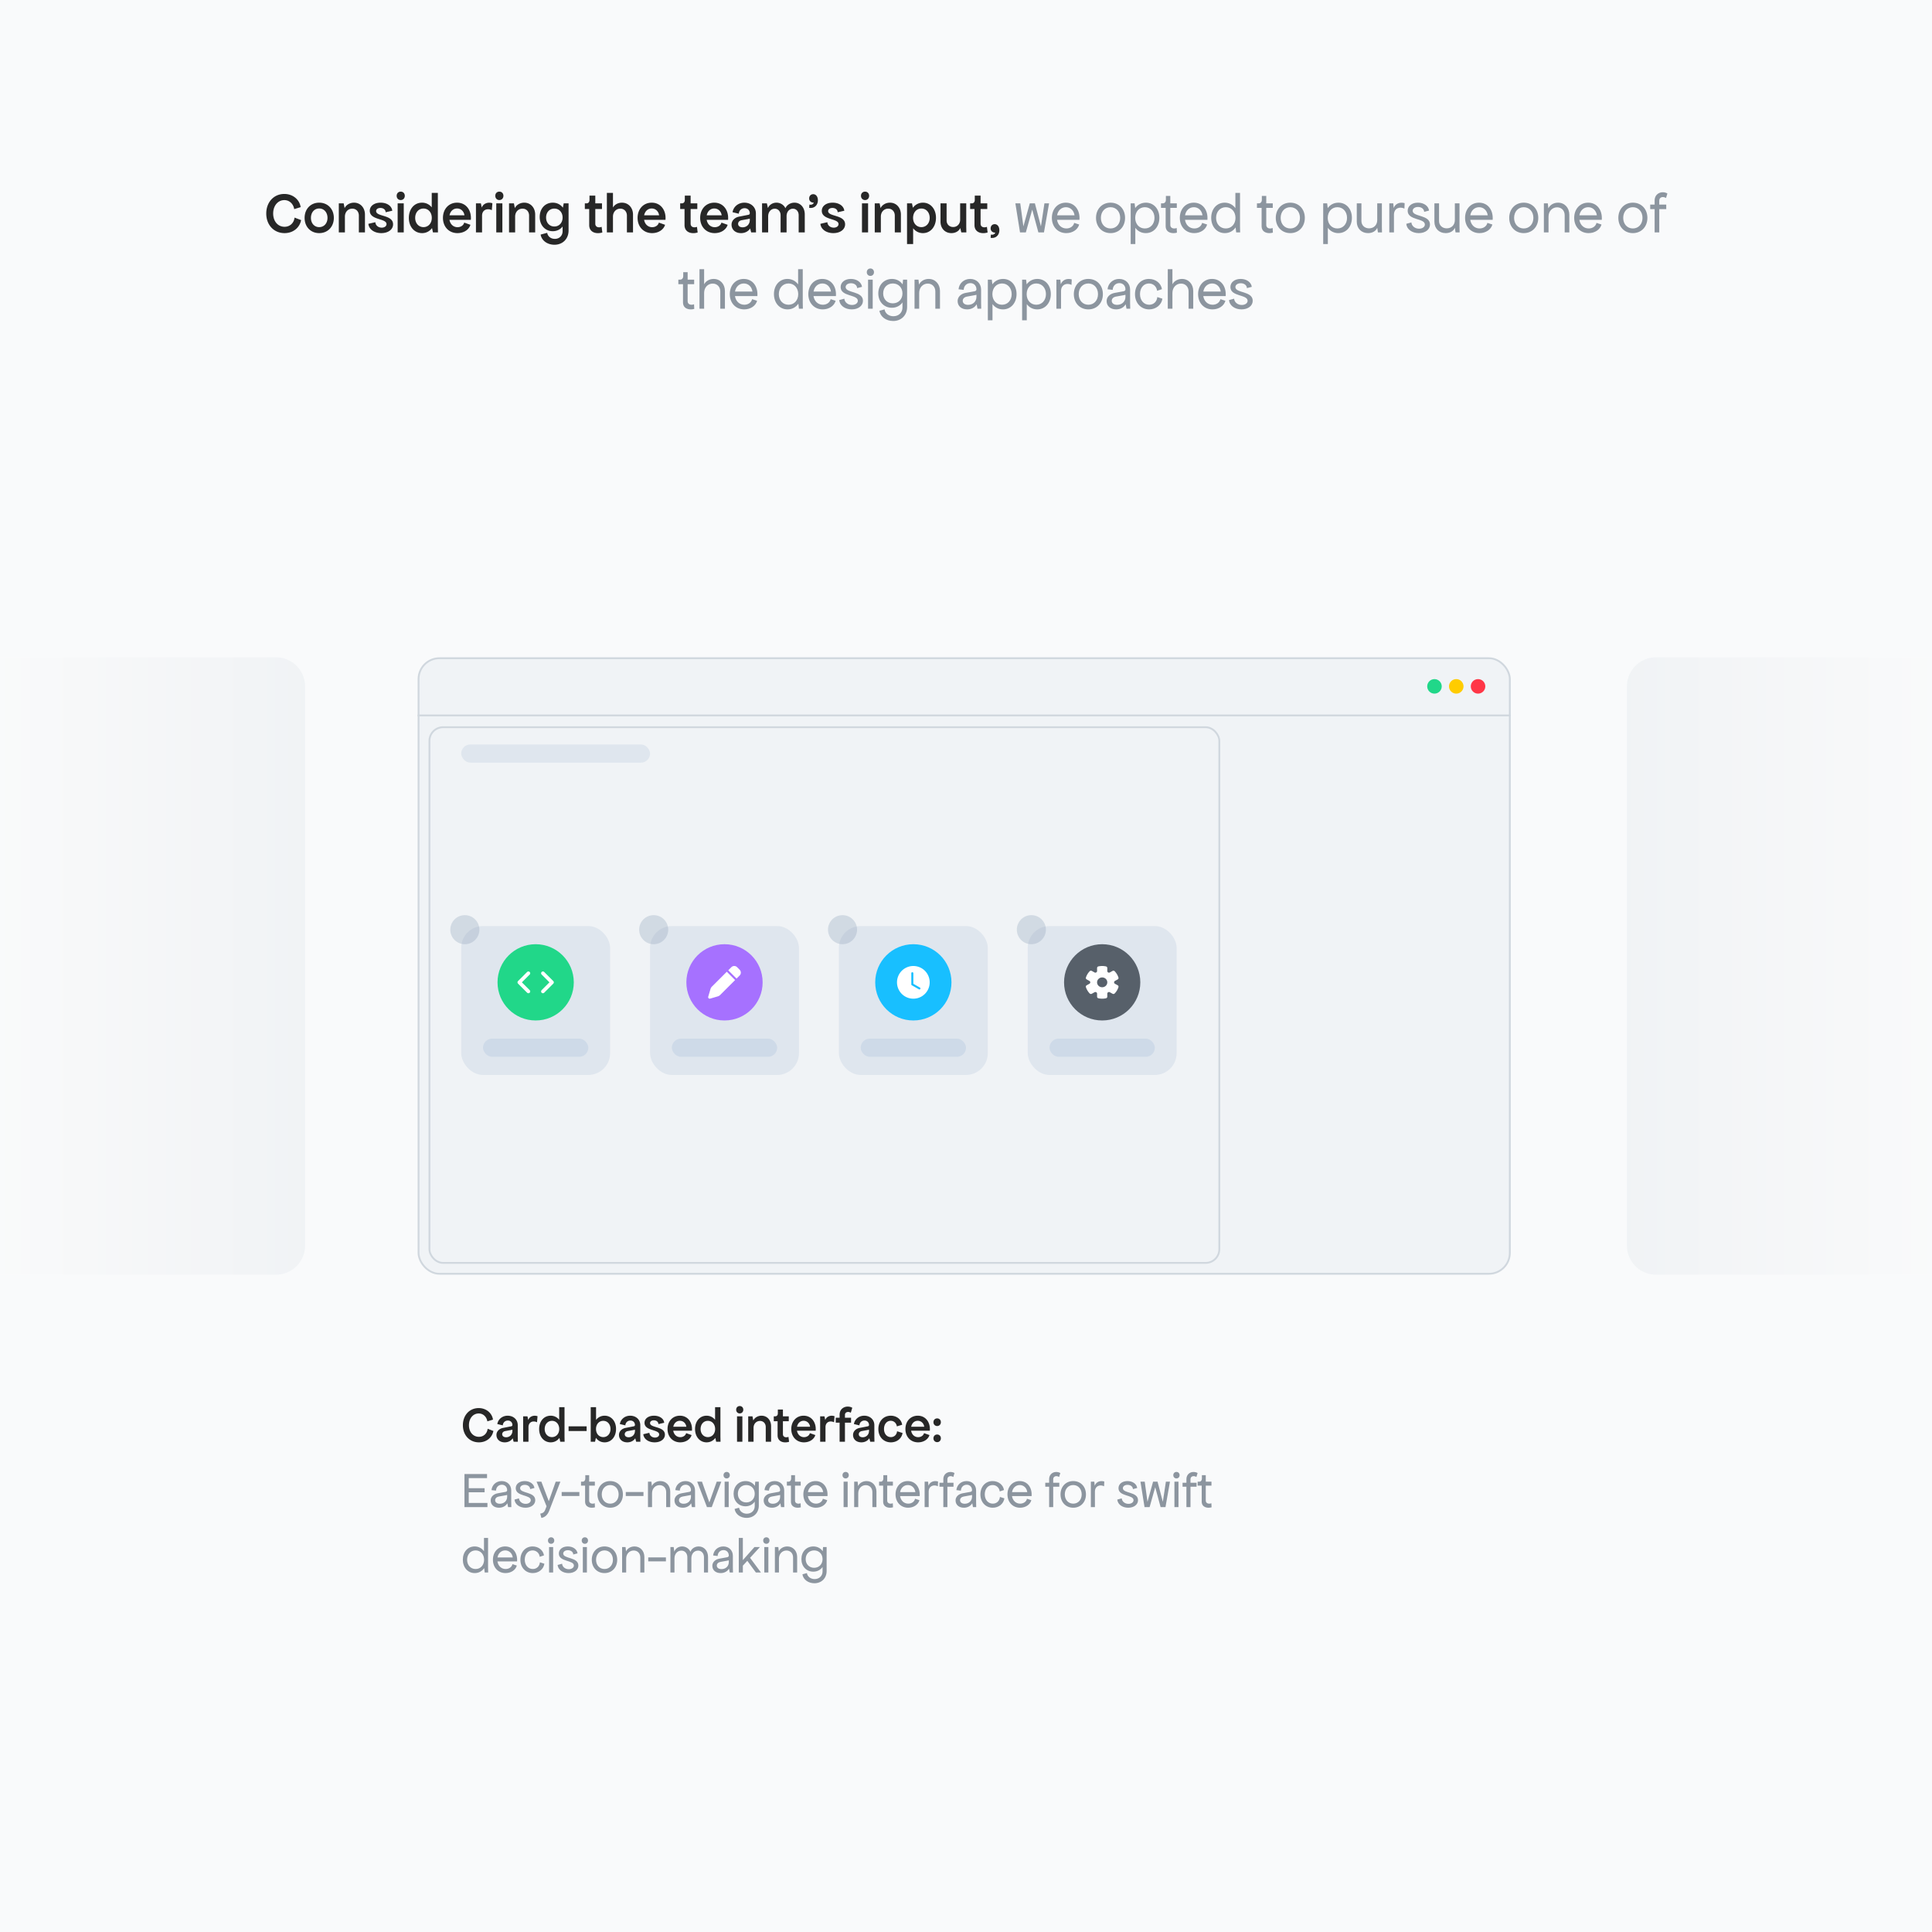<svg xmlns="http://www.w3.org/2000/svg" width="532" height="532" fill="none"><path fill="#F9FAFB" d="M0 0h532v532H0z"/><path fill="url(#a)" d="M448 189a8 8 0 0 1 8-8h76v170h-76a8 8 0 0 1-8-8V189Z" opacity=".6"/><path fill="url(#b)" d="M84 343a8 8 0 0 1-8 8H0V181h76a8 8 0 0 1 8 8v154Z" opacity=".6"/><path fill="#272727" d="M78.357 64.192c-2.944 0-5.04-2.256-5.04-5.392 0-3.136 2.08-5.392 4.976-5.392 2.352 0 4.192 1.552 4.496 3.632l-1.776.544c-.24-1.472-1.344-2.48-2.704-2.48-1.792 0-3.088 1.552-3.088 3.696 0 2.128 1.296 3.648 3.136 3.648 1.472 0 2.576-1.024 2.752-2.528l1.808.688c-.416 2.128-2.224 3.584-4.56 3.584Zm9.537 0c-2.352 0-4.016-1.744-4.016-4.192 0-2.448 1.664-4.192 4.016-4.192 2.352 0 4.032 1.744 4.032 4.192 0 2.448-1.68 4.192-4.032 4.192Zm0-1.648c1.328 0 2.288-1.056 2.288-2.544 0-1.52-.96-2.592-2.288-2.592-1.328 0-2.272 1.072-2.272 2.592 0 1.488.944 2.544 2.272 2.544Zm5.4 1.456v-8h1.345l.256 1.312c.432-.896 1.44-1.504 2.592-1.504 1.76 0 3.008 1.392 3.008 3.296V64h-1.68v-4.624c0-1.12-.736-1.92-1.808-1.92-1.168 0-2.032.912-2.032 2.192V64h-1.68Zm11.712.192c-1.968 0-3.44-1.072-3.568-2.56l1.92-.448c.048.864.784 1.504 1.76 1.504.752 0 1.312-.4 1.312-.976 0-1.648-4.608-1.024-4.608-3.664 0-1.328 1.232-2.24 2.976-2.24 1.792 0 3.088.928 3.216 2.224l-1.824.416c-.016-.704-.608-1.184-1.44-1.184-.704 0-1.184.352-1.184.864 0 1.6 4.672.944 4.672 3.648 0 1.408-1.344 2.416-3.232 2.416ZM109.498 56h1.68v8h-1.68v-8Zm.848-.912c-.656 0-1.12-.496-1.12-1.168 0-.672.464-1.152 1.12-1.152.656 0 1.12.48 1.12 1.152 0 .672-.464 1.168-1.12 1.168Zm5.884 9.104c-2.128 0-3.648-1.744-3.648-4.192 0-2.464 1.504-4.192 3.632-4.192 1.088 0 2.032.48 2.672 1.296V53.12h1.68v9.28l.032 1.6h-1.376l-.256-1.2c-.64.864-1.6 1.392-2.736 1.392Zm.384-1.648c1.328 0 2.288-1.072 2.288-2.544 0-1.504-.96-2.576-2.288-2.576-1.328 0-2.288 1.072-2.288 2.576 0 1.472.96 2.544 2.288 2.544Zm9.358 1.648c-2.352 0-4-1.744-4-4.192 0-2.448 1.616-4.192 3.888-4.192 2.544 0 4.016 2.176 3.792 4.72h-5.888c.208 1.216 1.072 2.032 2.224 2.032.912 0 1.648-.512 1.84-1.264l1.712.608c-.416 1.36-1.84 2.288-3.568 2.288Zm-2.192-4.912h4.112c-.16-1.12-.992-1.872-2.032-1.872-1.056 0-1.856.752-2.08 1.872Zm7.28 4.72v-8h1.36l.24 1.168c.384-1.104 1.664-1.632 2.928-1.2l-.16 1.904c-1.248-.608-2.688-.112-2.688 1.536V64h-1.68Zm5.594-8h1.68v8h-1.68v-8Zm.848-.912c-.656 0-1.12-.496-1.12-1.168 0-.672.464-1.152 1.12-1.152.656 0 1.12.48 1.12 1.152 0 .672-.464 1.168-1.12 1.168ZM140.17 64v-8h1.344l.256 1.312c.432-.896 1.44-1.504 2.592-1.504 1.76 0 3.008 1.392 3.008 3.296V64h-1.68v-4.624c0-1.12-.736-1.92-1.808-1.92-1.168 0-2.032.912-2.032 2.192V64h-1.68Zm12.506 3.392c-1.968 0-3.536-1.152-3.808-2.8l1.808-.48c.16.992 1.008 1.664 2.112 1.664 1.248 0 2.128-.88 2.128-2.096v-1.312c-.624.816-1.584 1.296-2.704 1.296-2.096 0-3.6-1.632-3.6-3.92 0-2.304 1.488-3.936 3.6-3.936 1.168 0 2.144.512 2.784 1.376L155.22 56h1.344v7.472c0 2.288-1.6 3.92-3.888 3.92Zm-.032-5.024c1.328 0 2.272-1.024 2.272-2.464s-.944-2.464-2.272-2.464c-1.328 0-2.272 1.024-2.272 2.464s.944 2.464 2.272 2.464Zm13.215 1.648c-1.664.512-3.616 0-3.616-2.032v-4.432h-1.2V56h.464c.496 0 .816-.368.816-.928v-1.2h1.6V56h1.84v1.552h-1.84V61.6c0 .928.88 1.184 1.744.864l.192 1.552Zm1.249-.016V53.12h1.68v4.032c.448-.816 1.392-1.344 2.48-1.344 1.776 0 3.04 1.392 3.04 3.296V64h-1.68v-4.624c0-1.12-.752-1.92-1.808-1.92-1.168 0-2.032.912-2.032 2.192V64h-1.68Zm12.458.192c-2.352 0-4-1.744-4-4.192 0-2.448 1.616-4.192 3.888-4.192 2.544 0 4.016 2.176 3.792 4.72h-5.888c.208 1.216 1.072 2.032 2.224 2.032.912 0 1.648-.512 1.84-1.264l1.712.608c-.416 1.36-1.84 2.288-3.568 2.288Zm-2.192-4.912h4.112c-.16-1.12-.992-1.872-2.032-1.872-1.056 0-1.856.752-2.08 1.872Zm14.735 4.736c-1.664.512-3.616 0-3.616-2.032v-4.432h-1.2V56h.464c.496 0 .816-.368.816-.928v-1.2h1.6V56h1.84v1.552h-1.84V61.6c0 .928.88 1.184 1.744.864l.192 1.552Zm4.691.176c-2.352 0-4-1.744-4-4.192 0-2.448 1.616-4.192 3.888-4.192 2.544 0 4.016 2.176 3.792 4.72h-5.888c.208 1.216 1.072 2.032 2.224 2.032.912 0 1.648-.512 1.84-1.264l1.712.608c-.416 1.36-1.84 2.288-3.568 2.288Zm-2.192-4.912h4.112c-.16-1.12-.992-1.872-2.032-1.872-1.056 0-1.856.752-2.08 1.872Zm9.457 4.912c-1.568 0-2.624-.944-2.624-2.336 0-1.072.832-1.968 2.096-2.208l2.528-.496c.24-.032.4-.208.4-.416 0-.816-.592-1.408-1.424-1.408-.864 0-1.536.608-1.6 1.52l-1.728-.416c.256-1.536 1.6-2.624 3.248-2.624 1.856 0 3.184 1.248 3.184 2.976V62.4l.032 1.6h-1.328l-.288-1.088c-.496.784-1.408 1.28-2.496 1.28Zm-.816-2.56c0 .576.464.96 1.232.96 1.12 0 1.984-.816 1.984-2.016v-.368c-.16.032-.336.08-.512.112l-1.744.32c-.592.112-.96.496-.96.992ZM209.842 64v-8h1.328l.288 1.296c.368-.88 1.28-1.488 2.352-1.488 1.088 0 2.048.624 2.464 1.536.4-.912 1.376-1.536 2.496-1.536 1.648 0 2.832 1.344 2.832 3.216V64h-1.68v-4.752c0-1.024-.656-1.776-1.568-1.776-1.024 0-1.76.864-1.76 2.048V64h-1.648v-4.72c0-1.056-.672-1.808-1.6-1.808-1.056 0-1.824.88-1.824 2.112V64h-1.68Zm13.037-7.664c.496.112 1.072-.032 1.2-.544-.736.032-1.264-.448-1.264-1.152 0-.688.464-1.168 1.12-1.168.752 0 1.28.688 1.28 1.664 0 1.424-1.056 2.32-2.4 2.096l.064-.896Zm6.596 7.856c-1.968 0-3.44-1.072-3.568-2.56l1.92-.448c.048.864.784 1.504 1.76 1.504.752 0 1.312-.4 1.312-.976 0-1.648-4.608-1.024-4.608-3.664 0-1.328 1.232-2.24 2.976-2.24 1.792 0 3.088.928 3.216 2.224l-1.824.416c-.016-.704-.608-1.184-1.44-1.184-.704 0-1.184.352-1.184.864 0 1.6 4.672.944 4.672 3.648 0 1.408-1.344 2.416-3.232 2.416ZM237.357 56h1.68v8h-1.68v-8Zm.848-.912c-.656 0-1.12-.496-1.12-1.168 0-.672.464-1.152 1.12-1.152.656 0 1.12.48 1.12 1.152 0 .672-.464 1.168-1.12 1.168ZM240.873 64v-8h1.344l.256 1.312c.432-.896 1.44-1.504 2.592-1.504 1.76 0 3.008 1.392 3.008 3.296V64h-1.68v-4.624c0-1.12-.736-1.92-1.808-1.92-1.168 0-2.032.912-2.032 2.192V64h-1.68Zm13.275.192a3.306 3.306 0 0 1-2.704-1.344V67.2h-1.68V56h1.36l.256 1.216a3.353 3.353 0 0 1 2.768-1.408c2.08 0 3.584 1.728 3.584 4.16 0 2.464-1.504 4.224-3.584 4.224Zm-.432-1.648c1.328 0 2.288-1.072 2.288-2.544 0-1.504-.96-2.576-2.288-2.576-1.328 0-2.288 1.072-2.288 2.576 0 1.472.96 2.544 2.288 2.544Zm8.271 1.648c-1.76 0-3.008-1.296-3.008-3.168V56h1.68v4.704c0 1.04.752 1.808 1.808 1.808 1.12 0 1.92-.848 1.92-2.016V56h1.68v6.4l.032 1.6h-1.392l-.288-1.216c-.368.848-1.296 1.408-2.432 1.408Zm9.966-.176c-1.664.512-3.616 0-3.616-2.032v-4.432h-1.2V56h.464c.496 0 .816-.368.816-.928v-1.2h1.6V56h1.84v1.552h-1.84V61.6c0 .928.88 1.184 1.744.864l.192 1.552Zm.896.576c.496.112 1.072-.032 1.2-.544-.736.032-1.264-.448-1.264-1.152 0-.688.464-1.168 1.12-1.168.752 0 1.28.688 1.28 1.664 0 1.424-1.056 2.32-2.4 2.096l.064-.896Z"/><path fill="#8C959F" d="m280.875 64-1.28-8h1.344l.864 6.336 1.76-6.336h1.408l1.664 6.336.96-6.336h1.28l-1.408 8h-1.536l-1.696-6.272-1.76 6.272h-1.6Zm12.738.192c-2.32 0-3.968-1.744-3.968-4.192 0-2.448 1.6-4.192 3.84-4.192 2.448 0 3.952 2.032 3.76 4.72h-6.176c.224 1.408 1.216 2.384 2.576 2.384 1.088 0 1.952-.64 2.144-1.536l1.376.448c-.384 1.408-1.824 2.368-3.552 2.368Zm-2.528-4.912h4.8c-.192-1.344-1.152-2.224-2.368-2.224-1.264 0-2.208.912-2.432 2.224Zm14.716 4.912c-2.336 0-4-1.744-4-4.192 0-2.448 1.664-4.192 4-4.192 2.336 0 4 1.744 4 4.192 0 2.448-1.664 4.192-4 4.192Zm0-1.28c1.552 0 2.656-1.216 2.656-2.912 0-1.712-1.104-2.944-2.656-2.944s-2.656 1.232-2.656 2.944c0 1.696 1.104 2.912 2.656 2.912Zm9.703 1.28c-1.2 0-2.224-.544-2.88-1.456V67.2h-1.28V56h1.088l.16 1.296c.656-.928 1.712-1.488 2.944-1.488 2.16 0 3.712 1.728 3.712 4.16 0 2.464-1.568 4.224-3.744 4.224Zm-.256-1.28c1.552 0 2.656-1.216 2.656-2.912 0-1.712-1.104-2.944-2.656-2.944s-2.656 1.232-2.656 2.944c0 1.696 1.104 2.912 2.656 2.912Zm8.834 1.152c-1.344.384-3.104 0-3.104-1.792v-5.024h-1.28V56h.48c.528 0 .864-.384.864-.992v-1.056h1.216V56h1.792v1.248h-1.792v4.704c0 .896.928 1.152 1.76.832l.064 1.28Zm4.765.128c-2.32 0-3.968-1.744-3.968-4.192 0-2.448 1.6-4.192 3.84-4.192 2.448 0 3.952 2.032 3.76 4.72h-6.176c.224 1.408 1.216 2.384 2.576 2.384 1.088 0 1.952-.64 2.144-1.536l1.376.448c-.384 1.408-1.824 2.368-3.552 2.368Zm-2.528-4.912h4.8c-.192-1.344-1.152-2.224-2.368-2.224-1.264 0-2.208.912-2.432 2.224Zm10.945 4.912c-2.176 0-3.744-1.76-3.744-4.224 0-2.432 1.552-4.16 3.712-4.16 1.232 0 2.272.576 2.944 1.504V53.12h1.28v9.28l.032 1.6H340.4l-.16-1.376c-.672.976-1.712 1.568-2.976 1.568Zm.272-1.28c1.552 0 2.672-1.216 2.672-2.912 0-1.712-1.12-2.944-2.672-2.944s-2.672 1.232-2.672 2.944c0 1.696 1.12 2.912 2.672 2.912Zm12.968 1.152c-1.344.384-3.104 0-3.104-1.792v-5.024h-1.28V56h.48c.528 0 .864-.384.864-.992v-1.056h1.216V56h1.792v1.248h-1.792v4.704c0 .896.928 1.152 1.76.832l.064 1.28Zm4.797.128c-2.336 0-4-1.744-4-4.192 0-2.448 1.664-4.192 4-4.192 2.336 0 4 1.744 4 4.192 0 2.448-1.664 4.192-4 4.192Zm0-1.28c1.552 0 2.656-1.216 2.656-2.912 0-1.712-1.104-2.944-2.656-2.944s-2.656 1.232-2.656 2.944c0 1.696 1.104 2.912 2.656 2.912Zm13.219 1.28c-1.2 0-2.224-.544-2.88-1.456V67.2h-1.28V56h1.088l.16 1.296c.656-.928 1.712-1.488 2.944-1.488 2.16 0 3.712 1.728 3.712 4.16 0 2.464-1.568 4.224-3.744 4.224Zm-.256-1.28c1.552 0 2.656-1.216 2.656-2.912 0-1.712-1.104-2.944-2.656-2.944s-2.656 1.232-2.656 2.944c0 1.696 1.104 2.912 2.656 2.912Zm8.445 1.28c-1.824 0-3.104-1.28-3.104-3.136V56h1.28v4.864c0 1.168.88 2.016 2.112 2.016 1.312 0 2.24-.944 2.24-2.272V56h1.28v6.4l.032 1.6h-1.12l-.192-1.28c-.352.896-1.312 1.472-2.528 1.472Zm5.854-.192v-8h1.088l.128 1.28c.4-1.168 1.632-1.728 3.008-1.344l-.064 1.504c-1.28-.64-2.88-.112-2.88 1.696V64h-1.28Zm8.129.192c-1.92 0-3.328-1.088-3.456-2.56l1.408-.384c.064.96.96 1.728 2.112 1.728.896 0 1.6-.48 1.6-1.152 0-1.792-4.736-1.088-4.736-3.776 0-1.312 1.152-2.24 2.816-2.24s2.896.912 3.072 2.176l-1.344.352c-.032-.784-.736-1.344-1.696-1.344-.864 0-1.472.448-1.472 1.056 0 1.728 4.768 1.024 4.768 3.776 0 1.376-1.28 2.368-3.072 2.368Zm7.392 0c-1.824 0-3.104-1.28-3.104-3.136V56h1.28v4.864c0 1.168.88 2.016 2.112 2.016 1.312 0 2.24-.944 2.24-2.272V56h1.28v6.4l.032 1.6h-1.12l-.192-1.28c-.352.896-1.312 1.472-2.528 1.472Zm9.31 0c-2.32 0-3.968-1.744-3.968-4.192 0-2.448 1.6-4.192 3.84-4.192 2.448 0 3.952 2.032 3.76 4.72h-6.176c.224 1.408 1.216 2.384 2.576 2.384 1.088 0 1.952-.64 2.144-1.536l1.376.448c-.384 1.408-1.824 2.368-3.552 2.368Zm-2.528-4.912h4.8c-.192-1.344-1.152-2.224-2.368-2.224-1.264 0-2.208.912-2.432 2.224Zm14.716 4.912c-2.336 0-4-1.744-4-4.192 0-2.448 1.664-4.192 4-4.192 2.336 0 4 1.744 4 4.192 0 2.448-1.664 4.192-4 4.192Zm0-1.28c1.552 0 2.656-1.216 2.656-2.912 0-1.712-1.104-2.944-2.656-2.944s-2.656 1.232-2.656 2.944c0 1.696 1.104 2.912 2.656 2.912ZM425.126 64v-8h1.088l.144 1.376c.432-.96 1.488-1.568 2.672-1.568 1.808 0 3.104 1.408 3.104 3.328V64h-1.28v-4.736c0-1.28-.864-2.176-2.08-2.176-1.344 0-2.368 1.072-2.368 2.56V64h-1.28Zm12.315.192c-2.32 0-3.968-1.744-3.968-4.192 0-2.448 1.6-4.192 3.84-4.192 2.448 0 3.952 2.032 3.76 4.72h-6.176c.224 1.408 1.216 2.384 2.576 2.384 1.088 0 1.952-.64 2.144-1.536l1.376.448c-.384 1.408-1.824 2.368-3.552 2.368Zm-2.528-4.912h4.8c-.192-1.344-1.152-2.224-2.368-2.224-1.264 0-2.208.912-2.432 2.224Zm14.716 4.912c-2.336 0-4-1.744-4-4.192 0-2.448 1.664-4.192 4-4.192 2.336 0 4 1.744 4 4.192 0 2.448-1.664 4.192-4 4.192Zm0-1.28c1.552 0 2.656-1.216 2.656-2.912 0-1.712-1.104-2.944-2.656-2.944s-2.656 1.232-2.656 2.944c0 1.696 1.104 2.912 2.656 2.912Zm5.991-7.68c0-2.08 2.112-2.784 3.52-1.952l-.384 1.248c-.768-.512-1.856-.304-1.856.704v1.104h1.92v1.248h-1.92V64h-1.28v-6.416h-1.216v-1.248h1.216v-1.104ZM191.176 85.064c-1.344.384-3.104 0-3.104-1.792v-5.024h-1.28V77h.48c.528 0 .864-.384.864-.992v-1.056h1.216V77h1.792v1.248h-1.792v4.704c0 .896.928 1.152 1.76.832l.064 1.28ZM192.61 85V74.12h1.28v4.16c.464-.896 1.488-1.472 2.624-1.472 1.808 0 3.104 1.408 3.104 3.328V85h-1.28v-4.736c0-1.28-.864-2.176-2.08-2.176-1.344 0-2.368 1.072-2.368 2.56V85h-1.28Zm12.315.192c-2.32 0-3.968-1.744-3.968-4.192 0-2.448 1.6-4.192 3.84-4.192 2.448 0 3.952 2.032 3.76 4.72h-6.176c.224 1.408 1.216 2.384 2.576 2.384 1.088 0 1.952-.64 2.144-1.536l1.376.448c-.384 1.408-1.824 2.368-3.552 2.368Zm-2.528-4.912h4.8c-.192-1.344-1.152-2.224-2.368-2.224-1.264 0-2.208.912-2.432 2.224Zm14.461 4.912c-2.176 0-3.744-1.76-3.744-4.224 0-2.432 1.552-4.16 3.712-4.16 1.232 0 2.272.576 2.944 1.504V74.12h1.28v9.28l.032 1.6h-1.088l-.16-1.376c-.672.976-1.712 1.568-2.976 1.568Zm.272-1.28c1.552 0 2.672-1.216 2.672-2.912 0-1.712-1.12-2.944-2.672-2.944s-2.672 1.232-2.672 2.944c0 1.696 1.12 2.912 2.672 2.912Zm9.42 1.28c-2.32 0-3.968-1.744-3.968-4.192 0-2.448 1.6-4.192 3.84-4.192 2.448 0 3.952 2.032 3.76 4.72h-6.176c.224 1.408 1.216 2.384 2.576 2.384 1.088 0 1.952-.64 2.144-1.536l1.376.448c-.384 1.408-1.824 2.368-3.552 2.368Zm-2.528-4.912h4.8c-.192-1.344-1.152-2.224-2.368-2.224-1.264 0-2.208.912-2.432 2.224Zm10.529 4.912c-1.92 0-3.328-1.088-3.456-2.56l1.408-.384c.064.96.96 1.728 2.112 1.728.896 0 1.6-.48 1.6-1.152 0-1.792-4.736-1.088-4.736-3.776 0-1.312 1.152-2.24 2.816-2.24s2.896.912 3.072 2.176l-1.344.352c-.032-.784-.736-1.344-1.696-1.344-.864 0-1.472.448-1.472 1.056 0 1.728 4.768 1.024 4.768 3.776 0 1.376-1.28 2.368-3.072 2.368ZM239.032 77h1.28v8h-1.28v-8Zm.64-1.024c-.576 0-.992-.432-.992-1.024 0-.592.416-1.024.992-1.024.576 0 .992.432.992 1.024 0 .592-.416 1.024-.992 1.024Zm6.272 12.416c-1.952 0-3.536-1.168-3.776-2.816l1.408-.384c.16 1.104 1.168 1.888 2.432 1.888 1.456 0 2.496-1.008 2.496-2.4V83.4l.016-.144c-.64.928-1.68 1.488-2.928 1.488-2.176 0-3.744-1.648-3.744-3.952 0-2.32 1.568-3.984 3.776-3.984 1.248 0 2.288.576 2.928 1.504l.112-1.312h1.12v7.552c0 2.24-1.6 3.84-3.84 3.84Zm-.096-4.864c1.552 0 2.656-1.136 2.656-2.736 0-1.6-1.104-2.736-2.656-2.736s-2.656 1.136-2.656 2.736c0 1.6 1.104 2.736 2.656 2.736ZM251.829 85v-8h1.088l.144 1.376c.432-.96 1.488-1.568 2.672-1.568 1.808 0 3.104 1.408 3.104 3.328V85h-1.28v-4.736c0-1.28-.864-2.176-2.08-2.176-1.344 0-2.368 1.072-2.368 2.56V85h-1.28Zm14.487.192c-1.584 0-2.624-.912-2.624-2.304 0-1.104.88-2 2.24-2.24l2.464-.448c.272-.048.48-.256.48-.512 0-1.008-.688-1.728-1.664-1.728-1.024 0-1.792.736-1.856 1.856l-1.408-.16c.16-1.664 1.488-2.848 3.2-2.848 1.76 0 3.008 1.232 3.008 2.944V83.4l.032 1.6h-1.024l-.224-1.216c-.496.864-1.456 1.408-2.624 1.408Zm-1.216-2.368c0 .672.576 1.12 1.472 1.12 1.344 0 2.304-.928 2.304-2.208v-.56c-.144.032-.32.08-.512.112l-2.112.384c-.704.128-1.152.576-1.152 1.152Zm11.076 2.368c-1.2 0-2.224-.544-2.88-1.456V88.2h-1.28V77h1.088l.16 1.296c.656-.928 1.712-1.488 2.944-1.488 2.16 0 3.712 1.728 3.712 4.16 0 2.464-1.568 4.224-3.744 4.224Zm-.256-1.28c1.552 0 2.656-1.216 2.656-2.912 0-1.712-1.104-2.944-2.656-2.944s-2.656 1.232-2.656 2.944c0 1.696 1.104 2.912 2.656 2.912Zm9.694 1.28c-1.2 0-2.224-.544-2.88-1.456V88.2h-1.28V77h1.088l.16 1.296c.656-.928 1.712-1.488 2.944-1.488 2.16 0 3.712 1.728 3.712 4.16 0 2.464-1.568 4.224-3.744 4.224Zm-.256-1.28c1.552 0 2.656-1.216 2.656-2.912 0-1.712-1.104-2.944-2.656-2.944s-2.656 1.232-2.656 2.944c0 1.696 1.104 2.912 2.656 2.912ZM290.891 85v-8h1.088l.128 1.28c.4-1.168 1.632-1.728 3.008-1.344l-.064 1.504c-1.28-.64-2.88-.112-2.88 1.696V85h-1.28Zm8.801.192c-2.336 0-4-1.744-4-4.192 0-2.448 1.664-4.192 4-4.192 2.336 0 4 1.744 4 4.192 0 2.448-1.664 4.192-4 4.192Zm0-1.28c1.552 0 2.656-1.216 2.656-2.912 0-1.712-1.104-2.944-2.656-2.944s-2.656 1.232-2.656 2.944c0 1.696 1.104 2.912 2.656 2.912Zm7.655 1.28c-1.584 0-2.624-.912-2.624-2.304 0-1.104.88-2 2.24-2.24l2.464-.448c.272-.048.48-.256.48-.512 0-1.008-.688-1.728-1.664-1.728-1.024 0-1.792.736-1.856 1.856l-1.408-.16c.16-1.664 1.488-2.848 3.2-2.848 1.76 0 3.008 1.232 3.008 2.944V83.4l.032 1.6h-1.024l-.224-1.216c-.496.864-1.456 1.408-2.624 1.408Zm-1.216-2.368c0 .672.576 1.12 1.472 1.12 1.344 0 2.304-.928 2.304-2.208v-.56c-.144.032-.32.08-.512.112l-2.112.384c-.704.128-1.152.576-1.152 1.152Zm10.308 2.368c-2.272 0-3.904-1.744-3.904-4.192 0-2.448 1.6-4.192 3.84-4.192 1.84 0 3.328 1.168 3.584 2.816l-1.344.448c-.128-1.168-1.056-2.016-2.24-2.016-1.44 0-2.464 1.216-2.464 2.912 0 1.728 1.056 2.944 2.528 2.944 1.216 0 2.112-.832 2.24-2.112l1.408.448c-.256 1.712-1.776 2.944-3.648 2.944Zm5.124-.192V74.12h1.28v4.16c.464-.896 1.488-1.472 2.624-1.472 1.808 0 3.104 1.408 3.104 3.328V85h-1.28v-4.736c0-1.28-.864-2.176-2.08-2.176-1.344 0-2.368 1.072-2.368 2.56V85h-1.28Zm12.315.192c-2.32 0-3.968-1.744-3.968-4.192 0-2.448 1.6-4.192 3.84-4.192 2.448 0 3.952 2.032 3.76 4.72h-6.176c.224 1.408 1.216 2.384 2.576 2.384 1.088 0 1.952-.64 2.144-1.536l1.376.448c-.384 1.408-1.824 2.368-3.552 2.368Zm-2.528-4.912h4.8c-.192-1.344-1.152-2.224-2.368-2.224-1.264 0-2.208.912-2.432 2.224Zm10.529 4.912c-1.92 0-3.328-1.088-3.456-2.56l1.408-.384c.064.96.96 1.728 2.112 1.728.896 0 1.6-.48 1.6-1.152 0-1.792-4.736-1.088-4.736-3.776 0-1.312 1.152-2.24 2.816-2.24s2.896.912 3.072 2.176l-1.344.352c-.032-.784-.736-1.344-1.696-1.344-.864 0-1.472.448-1.472 1.056 0 1.728 4.768 1.024 4.768 3.776 0 1.376-1.28 2.368-3.072 2.368Z"/><rect width="300.5" height="169.5" x="115.25" y="181.25" fill="#F0F3F6" stroke="#D0D7DE" stroke-width=".5" rx="5.75"/><path stroke="#D0D7DE" stroke-width=".5" d="M115 197h301"/><rect width="41" height="41" x="283" y="255" fill="#DFE6EE" rx="6"/><rect width="41" height="41" x="179" y="255" fill="#DFE6EE" rx="6"/><rect width="41" height="41" x="231" y="255" fill="#DFE6EE" rx="6"/><rect width="41" height="41" x="127" y="255" fill="#DFE6EE" rx="6"/><circle cx="147.5" cy="270.5" r="10.5" fill="#21D789"/><circle cx="199.5" cy="270.5" r="10.5" fill="#A671FF"/><circle cx="251.5" cy="270.5" r="10.5" fill="#18BFFF"/><circle cx="303.5" cy="270.5" r="10.5" fill="#57606A"/><path fill="#8A9DB4" fill-opacity=".3" d="M128 260a4 4 0 1 0 0-8 4 4 0 0 0 0 8Zm52 0a4 4 0 1 0 0-8 4 4 0 0 0 0 8Zm52 0a4 4 0 1 0 0-8 4 4 0 0 0 0 8Zm52 0a4 4 0 1 0 0-8 4 4 0 0 0 0 8Z"/><path fill="#fff" d="m201.382 266.33-.851.852 2.287 2.287.852-.852c.44-.44.44-1.152 0-1.592l-.693-.695a1.126 1.126 0 0 0-1.593 0h-.002Zm-1.249 1.249-4.102 4.104c-.183.183-.317.41-.391.658l-.623 2.116a.423.423 0 0 0 .523.527l2.117-.623c.248-.074.475-.208.658-.391l4.106-4.103-2.288-2.288Z"/><path fill="#fff" fill-rule="evenodd" d="M302.094 266.551c0-.102.036-.201.102-.281a.478.478 0 0 1 .262-.158 4.877 4.877 0 0 1 2.083.001.471.471 0 0 1 .263.158c.066.08.102.179.102.281v.831a.44.44 0 0 0 .234.389.484.484 0 0 0 .469 0l.751-.416a.486.486 0 0 1 .578.084 4.506 4.506 0 0 1 1.041 1.732.44.44 0 0 1-.213.523l-.751.415a.467.467 0 0 0-.171.165.437.437 0 0 0 .171.615l.75.415c.092.051.163.13.202.225.039.095.043.2.012.297a4.464 4.464 0 0 1-1.041 1.733.486.486 0 0 1-.578.084l-.751-.416a.478.478 0 0 0-.64.164.44.44 0 0 0-.063.225v.833c0 .102-.036.2-.102.28a.475.475 0 0 1-.263.158 4.877 4.877 0 0 1-2.083-.001.472.472 0 0 1-.262-.158.441.441 0 0 1-.102-.281v-.831a.44.44 0 0 0-.234-.389.484.484 0 0 0-.469 0l-.751.416a.486.486 0 0 1-.578-.084 4.538 4.538 0 0 1-1.041-1.732.44.44 0 0 1 .213-.523l.75-.415a.47.47 0 0 0 .172-.165.437.437 0 0 0-.172-.615l-.749-.415a.456.456 0 0 1-.202-.225.434.434 0 0 1-.012-.297 4.478 4.478 0 0 1 1.041-1.733.478.478 0 0 1 .578-.084l.751.416a.478.478 0 0 0 .64-.164.44.44 0 0 0 .063-.225v-.832Zm1.406 5.299c.373 0 .731-.142.994-.396a1.32 1.32 0 0 0 .412-.954 1.32 1.32 0 0 0-.412-.954 1.431 1.431 0 0 0-.994-.396c-.373 0-.731.142-.994.396a1.32 1.32 0 0 0-.412.954c0 .358.148.701.412.954.263.254.621.396.994.396Z" clip-rule="evenodd"/><path stroke="#fff" stroke-linecap="round" stroke-linejoin="round" d="m145.5 268-2.5 2.5 2.5 2.5m4 0 2.5-2.5-2.5-2.5"/><path fill="#fff" d="M256 270.5a4.5 4.5 0 1 1-9.001 0 4.5 4.5 0 0 1 9.001 0Zm-4.5-2.531a.282.282 0 0 0-.562 0v3.093a.282.282 0 0 0 .141.245l1.969 1.125a.282.282 0 0 0 .279-.489l-1.827-1.044v-2.93Z"/><path fill="#272727" d="M131.872 397.168c-2.576 0-4.41-1.974-4.41-4.718 0-2.744 1.82-4.718 4.354-4.718 2.058 0 3.668 1.358 3.934 3.178l-1.554.476c-.21-1.288-1.176-2.17-2.366-2.17-1.568 0-2.702 1.358-2.702 3.234 0 1.862 1.134 3.192 2.744 3.192 1.288 0 2.254-.896 2.408-2.212l1.582.602c-.364 1.862-1.946 3.136-3.99 3.136Zm7.127 0c-1.372 0-2.296-.826-2.296-2.044 0-.938.728-1.722 1.834-1.932l2.212-.434c.21-.028.35-.182.35-.364 0-.714-.518-1.232-1.246-1.232-.756 0-1.344.532-1.4 1.33l-1.512-.364c.224-1.344 1.4-2.296 2.842-2.296 1.624 0 2.786 1.092 2.786 2.604v3.164l.028 1.4h-1.162l-.252-.952c-.434.686-1.232 1.12-2.184 1.12Zm-.714-2.24c0 .504.406.84 1.078.84.98 0 1.736-.714 1.736-1.764v-.322c-.14.028-.294.07-.448.098l-1.526.28c-.518.098-.84.434-.84.868Zm5.769 2.072v-7h1.19l.21 1.022c.336-.966 1.456-1.428 2.562-1.05l-.14 1.666c-1.092-.532-2.352-.098-2.352 1.344V397h-1.47Zm7.599.168c-1.862 0-3.192-1.526-3.192-3.668 0-2.156 1.316-3.668 3.178-3.668.952 0 1.778.42 2.338 1.134v-3.486h1.47v8.12l.028 1.4h-1.204l-.224-1.05c-.56.756-1.4 1.218-2.394 1.218Zm.336-1.442c1.162 0 2.002-.938 2.002-2.226 0-1.316-.84-2.254-2.002-2.254s-2.002.938-2.002 2.254c0 1.288.84 2.226 2.002 2.226Zm4.577-1.68v-1.288h4.97v1.288h-4.97Zm9.932 3.122c-1.008 0-1.862-.462-2.408-1.246l-.238 1.078h-1.19v-9.52h1.47v3.514a2.918 2.918 0 0 1 2.366-1.162c1.82 0 3.136 1.512 3.136 3.64 0 2.156-1.316 3.696-3.136 3.696Zm-.378-1.442c1.162 0 1.988-.938 1.988-2.226 0-1.316-.826-2.254-1.988-2.254-1.176 0-2.002.938-2.002 2.254 0 1.288.826 2.226 2.002 2.226Zm6.621 1.442c-1.372 0-2.296-.826-2.296-2.044 0-.938.728-1.722 1.834-1.932l2.212-.434c.21-.028.35-.182.35-.364 0-.714-.518-1.232-1.246-1.232-.756 0-1.344.532-1.4 1.33l-1.512-.364c.224-1.344 1.4-2.296 2.842-2.296 1.624 0 2.786 1.092 2.786 2.604v3.164l.028 1.4h-1.162l-.252-.952c-.434.686-1.232 1.12-2.184 1.12Zm-.714-2.24c0 .504.406.84 1.078.84.98 0 1.736-.714 1.736-1.764v-.322c-.14.028-.294.07-.448.098l-1.526.28c-.518.098-.84.434-.84.868Zm8.237 2.24c-1.722 0-3.01-.938-3.122-2.24l1.68-.392c.042.756.686 1.316 1.54 1.316.658 0 1.148-.35 1.148-.854 0-1.442-4.032-.896-4.032-3.206 0-1.162 1.078-1.96 2.604-1.96 1.568 0 2.702.812 2.814 1.946l-1.596.364c-.014-.616-.532-1.036-1.26-1.036-.616 0-1.036.308-1.036.756 0 1.4 4.088.826 4.088 3.192 0 1.232-1.176 2.114-2.828 2.114Zm7.052 0c-2.058 0-3.5-1.526-3.5-3.668 0-2.142 1.414-3.668 3.402-3.668 2.226 0 3.514 1.904 3.318 4.13h-5.152c.182 1.064.938 1.778 1.946 1.778.798 0 1.442-.448 1.61-1.106l1.498.532c-.364 1.19-1.61 2.002-3.122 2.002Zm-1.918-4.298h3.598c-.14-.98-.868-1.638-1.778-1.638-.924 0-1.624.658-1.82 1.638Zm9.185 4.298c-1.862 0-3.192-1.526-3.192-3.668 0-2.156 1.316-3.668 3.178-3.668.952 0 1.778.42 2.338 1.134v-3.486h1.47v8.12l.028 1.4h-1.204l-.224-1.05c-.56.756-1.4 1.218-2.394 1.218Zm.336-1.442c1.162 0 2.002-.938 2.002-2.226 0-1.316-.84-2.254-2.002-2.254s-2.002.938-2.002 2.254c0 1.288.84 2.226 2.002 2.226Zm8.033-5.726h1.47v7h-1.47v-7Zm.742-.798c-.574 0-.98-.434-.98-1.022 0-.588.406-1.008.98-1.008s.98.42.98 1.008c0 .588-.406 1.022-.98 1.022Zm2.334 7.798v-7h1.176l.224 1.148c.378-.784 1.26-1.316 2.268-1.316 1.54 0 2.632 1.218 2.632 2.884V397h-1.47v-4.046c0-.98-.644-1.68-1.582-1.68-1.022 0-1.778.798-1.778 1.918V397h-1.47Zm11.254.014c-1.456.448-3.164 0-3.164-1.778v-3.878h-1.05V390h.406c.434 0 .714-.322.714-.812v-1.05h1.4V390h1.61v1.358h-1.61v3.542c0 .812.77 1.036 1.526.756l.168 1.358Zm4.105.154c-2.058 0-3.5-1.526-3.5-3.668 0-2.142 1.414-3.668 3.402-3.668 2.226 0 3.514 1.904 3.318 4.13h-5.152c.182 1.064.938 1.778 1.946 1.778.798 0 1.442-.448 1.61-1.106l1.498.532c-.364 1.19-1.61 2.002-3.122 2.002Zm-1.918-4.298h3.598c-.14-.98-.868-1.638-1.778-1.638-.924 0-1.624.658-1.82 1.638Zm6.37 4.13v-7h1.19l.21 1.022c.336-.966 1.456-1.428 2.562-1.05l-.14 1.666c-1.092-.532-2.352-.098-2.352 1.344V397h-1.47Zm5.357-7.462c0-2.016 2.114-2.688 3.486-1.89l-.406 1.372c-.672-.434-1.61-.224-1.61.588v.784h1.68v1.358h-1.68V397h-1.47v-5.25h-1.064v-1.358h1.064v-.854Zm5.995 7.63c-1.372 0-2.296-.826-2.296-2.044 0-.938.728-1.722 1.834-1.932l2.212-.434c.21-.028.35-.182.35-.364 0-.714-.518-1.232-1.246-1.232-.756 0-1.344.532-1.4 1.33l-1.512-.364c.224-1.344 1.4-2.296 2.842-2.296 1.624 0 2.786 1.092 2.786 2.604v3.164l.028 1.4h-1.162l-.252-.952c-.434.686-1.232 1.12-2.184 1.12Zm-.714-2.24c0 .504.406.84 1.078.84.98 0 1.736-.714 1.736-1.764v-.322c-.14.028-.294.07-.448.098l-1.526.28c-.518.098-.84.434-.84.868Zm8.834 2.24c-2.016 0-3.444-1.526-3.444-3.654 0-2.156 1.414-3.682 3.416-3.682 1.624 0 2.926 1.036 3.136 2.492l-1.456.448c-.14-.91-.826-1.54-1.694-1.54-1.092 0-1.848.952-1.848 2.254 0 1.316.784 2.24 1.89 2.24.91 0 1.61-.63 1.708-1.61l1.512.476c-.252 1.554-1.582 2.576-3.22 2.576Zm7.507 0c-2.058 0-3.5-1.526-3.5-3.668 0-2.142 1.414-3.668 3.402-3.668 2.226 0 3.514 1.904 3.318 4.13h-5.152c.182 1.064.938 1.778 1.946 1.778.798 0 1.442-.448 1.61-1.106l1.498.532c-.364 1.19-1.61 2.002-3.122 2.002Zm-1.918-4.298h3.598c-.14-.98-.868-1.638-1.778-1.638-.924 0-1.624.658-1.82 1.638Zm7.155-.196c-.588 0-1.022-.448-1.022-1.05 0-.616.434-1.05 1.022-1.05.602 0 1.022.434 1.022 1.05 0 .602-.42 1.05-1.022 1.05Zm0 4.438c-.588 0-1.022-.448-1.022-1.05 0-.616.434-1.05 1.022-1.05.602 0 1.022.434 1.022 1.05 0 .602-.42 1.05-1.022 1.05Z"/><path fill="#8C959F" d="M127.896 415v-9.1h6.216v1.12h-5.04v2.772h4.368v1.12h-4.368v2.94h5.152V415h-6.328Zm9.518.168c-1.386 0-2.296-.798-2.296-2.016 0-.966.77-1.75 1.96-1.96l2.156-.392c.238-.042.42-.224.42-.448 0-.882-.602-1.512-1.456-1.512-.896 0-1.568.644-1.624 1.624l-1.232-.14c.14-1.456 1.302-2.492 2.8-2.492 1.54 0 2.632 1.078 2.632 2.576v3.192l.028 1.4h-.896l-.196-1.064c-.434.756-1.274 1.232-2.296 1.232Zm-1.064-2.072c0 .588.504.98 1.288.98 1.176 0 2.016-.812 2.016-1.932v-.49c-.126.028-.28.07-.448.098l-1.848.336c-.616.112-1.008.504-1.008 1.008Zm8.352 2.072c-1.68 0-2.912-.952-3.024-2.24l1.232-.336c.056.84.84 1.512 1.848 1.512.784 0 1.4-.42 1.4-1.008 0-1.568-4.144-.952-4.144-3.304 0-1.148 1.008-1.96 2.464-1.96s2.534.798 2.688 1.904l-1.176.308c-.028-.686-.644-1.176-1.484-1.176-.756 0-1.288.392-1.288.924 0 1.512 4.172.896 4.172 3.304 0 1.204-1.12 2.072-2.688 2.072Zm4.061 1.624c.616-.056 1.092-.364 1.344-1.008l.392-1.008-2.744-6.776h1.316l2.044 5.376 1.904-5.376h1.288l-3.08 8.008c-.434 1.12-1.204 1.848-2.156 1.96l-.308-1.176Zm5.903-4.858v-1.092h4.872v1.092h-4.872Zm9.163 3.122c-1.176.336-2.716 0-2.716-1.568v-4.396h-1.12V408h.42c.462 0 .756-.336.756-.868v-.924h1.064V408h1.568v1.092h-1.568v4.116c0 .784.812 1.008 1.54.728l.056 1.12Zm4.197.112c-2.044 0-3.5-1.526-3.5-3.668 0-2.142 1.456-3.668 3.5-3.668s3.5 1.526 3.5 3.668c0 2.142-1.456 3.668-3.5 3.668Zm0-1.12c1.358 0 2.324-1.064 2.324-2.548 0-1.498-.966-2.576-2.324-2.576-1.358 0-2.324 1.078-2.324 2.576 0 1.484.966 2.548 2.324 2.548Zm4.29-2.114v-1.092h4.872v1.092h-4.872Zm6.111 3.066v-7h.952l.126 1.204c.378-.84 1.302-1.372 2.338-1.372 1.582 0 2.716 1.232 2.716 2.912V415h-1.12v-4.144c0-1.12-.756-1.904-1.82-1.904-1.176 0-2.072.938-2.072 2.24V415h-1.12Zm9.6.168c-1.386 0-2.296-.798-2.296-2.016 0-.966.77-1.75 1.96-1.96l2.156-.392c.238-.042.42-.224.42-.448 0-.882-.602-1.512-1.456-1.512-.896 0-1.568.644-1.624 1.624l-1.232-.14c.14-1.456 1.302-2.492 2.8-2.492 1.54 0 2.632 1.078 2.632 2.576v3.192l.028 1.4h-.896l-.196-1.064c-.434.756-1.274 1.232-2.296 1.232Zm-1.064-2.072c0 .588.504.98 1.288.98 1.176 0 2.016-.812 2.016-1.932v-.49c-.126.028-.28.07-.448.098l-1.848.336c-.616.112-1.008.504-1.008 1.008Zm7.708 1.904-2.688-7h1.316l2.03 5.712 2.03-5.712h1.26l-2.632 7h-1.316Zm4.866-7h1.12v7h-1.12v-7Zm.56-.896c-.504 0-.868-.378-.868-.896s.364-.896.868-.896.868.378.868.896-.364.896-.868.896Zm5.488 10.864c-1.708 0-3.094-1.022-3.304-2.464l1.232-.336c.14.966 1.022 1.652 2.128 1.652 1.274 0 2.184-.882 2.184-2.1v-1.12l.014-.126c-.56.812-1.47 1.302-2.562 1.302-1.904 0-3.276-1.442-3.276-3.458 0-2.03 1.372-3.486 3.304-3.486 1.092 0 2.002.504 2.562 1.316l.098-1.148h.98v6.608c0 1.96-1.4 3.36-3.36 3.36Zm-.084-4.256c1.358 0 2.324-.994 2.324-2.394 0-1.4-.966-2.394-2.324-2.394-1.358 0-2.324.994-2.324 2.394 0 1.4.966 2.394 2.324 2.394Zm7.081 1.456c-1.386 0-2.296-.798-2.296-2.016 0-.966.77-1.75 1.96-1.96l2.156-.392c.238-.042.42-.224.42-.448 0-.882-.602-1.512-1.456-1.512-.896 0-1.568.644-1.624 1.624l-1.232-.14c.14-1.456 1.302-2.492 2.8-2.492 1.54 0 2.632 1.078 2.632 2.576v3.192l.028 1.4h-.896l-.196-1.064c-.434.756-1.274 1.232-2.296 1.232Zm-1.064-2.072c0 .588.504.98 1.288.98 1.176 0 2.016-.812 2.016-1.932v-.49c-.126.028-.28.07-.448.098l-1.848.336c-.616.112-1.008.504-1.008 1.008Zm8.994 1.96c-1.176.336-2.716 0-2.716-1.568v-4.396h-1.12V408h.42c.462 0 .756-.336.756-.868v-.924h1.064V408h1.568v1.092h-1.568v4.116c0 .784.812 1.008 1.54.728l.056 1.12Zm4.17.112c-2.03 0-3.472-1.526-3.472-3.668 0-2.142 1.4-3.668 3.36-3.668 2.142 0 3.458 1.778 3.29 4.13h-5.404c.196 1.232 1.064 2.086 2.254 2.086.952 0 1.708-.56 1.876-1.344l1.204.392c-.336 1.232-1.596 2.072-3.108 2.072Zm-2.212-4.298h4.2c-.168-1.176-1.008-1.946-2.072-1.946-1.106 0-1.932.798-2.128 1.946Zm9.824-2.87h1.12v7h-1.12v-7Zm.56-.896c-.504 0-.868-.378-.868-.896s.364-.896.868-.896.868.378.868.896-.364.896-.868.896Zm2.353 7.896v-7h.952l.126 1.204c.378-.84 1.302-1.372 2.338-1.372 1.582 0 2.716 1.232 2.716 2.912V415h-1.12v-4.144c0-1.12-.756-1.904-1.82-1.904-1.176 0-2.072.938-2.072 2.24V415h-1.12Zm10.694.056c-1.176.336-2.716 0-2.716-1.568v-4.396h-1.12V408h.42c.462 0 .756-.336.756-.868v-.924h1.064V408h1.568v1.092h-1.568v4.116c0 .784.812 1.008 1.54.728l.056 1.12Zm4.169.112c-2.03 0-3.472-1.526-3.472-3.668 0-2.142 1.4-3.668 3.36-3.668 2.142 0 3.458 1.778 3.29 4.13h-5.404c.196 1.232 1.064 2.086 2.254 2.086.952 0 1.708-.56 1.876-1.344l1.204.392c-.336 1.232-1.596 2.072-3.108 2.072Zm-2.212-4.298h4.2c-.168-1.176-1.008-1.946-2.072-1.946-1.106 0-1.932.798-2.128 1.946Zm6.749 4.13v-7h.952l.112 1.12c.35-1.022 1.428-1.512 2.632-1.176l-.056 1.316c-1.12-.56-2.52-.098-2.52 1.484V415h-1.12Zm5.15-7.672c0-1.82 1.848-2.436 3.08-1.708l-.336 1.092c-.672-.448-1.624-.266-1.624.616v.966h1.68v1.092h-1.68V415h-1.12v-5.614h-1.064v-1.092h1.064v-.966Zm5.667 7.84c-1.386 0-2.296-.798-2.296-2.016 0-.966.77-1.75 1.96-1.96l2.156-.392c.238-.042.42-.224.42-.448 0-.882-.602-1.512-1.456-1.512-.896 0-1.568.644-1.624 1.624l-1.232-.14c.14-1.456 1.302-2.492 2.8-2.492 1.54 0 2.632 1.078 2.632 2.576v3.192l.028 1.4h-.896l-.196-1.064c-.434.756-1.274 1.232-2.296 1.232Zm-1.064-2.072c0 .588.504.98 1.288.98 1.176 0 2.016-.812 2.016-1.932v-.49c-.126.028-.28.07-.448.098l-1.848.336c-.616.112-1.008.504-1.008 1.008Zm9.02 2.072c-1.988 0-3.416-1.526-3.416-3.668 0-2.142 1.4-3.668 3.36-3.668 1.61 0 2.912 1.022 3.136 2.464l-1.176.392c-.112-1.022-.924-1.764-1.96-1.764-1.26 0-2.156 1.064-2.156 2.548 0 1.512.924 2.576 2.212 2.576 1.064 0 1.848-.728 1.96-1.848l1.232.392c-.224 1.498-1.554 2.576-3.192 2.576Zm7.507 0c-2.03 0-3.472-1.526-3.472-3.668 0-2.142 1.4-3.668 3.36-3.668 2.142 0 3.458 1.778 3.29 4.13h-5.404c.196 1.232 1.064 2.086 2.254 2.086.952 0 1.708-.56 1.876-1.344l1.204.392c-.336 1.232-1.596 2.072-3.108 2.072Zm-2.212-4.298h4.2c-.168-1.176-1.008-1.946-2.072-1.946-1.106 0-1.932.798-2.128 1.946Zm10.217-3.542c0-1.82 1.848-2.436 3.08-1.708l-.336 1.092c-.672-.448-1.624-.266-1.624.616v.966h1.68v1.092h-1.68V415h-1.12v-5.614h-1.064v-1.092h1.064v-.966Zm6.638 7.84c-2.044 0-3.5-1.526-3.5-3.668 0-2.142 1.456-3.668 3.5-3.668s3.5 1.526 3.5 3.668c0 2.142-1.456 3.668-3.5 3.668Zm0-1.12c1.358 0 2.324-1.064 2.324-2.548 0-1.498-.966-2.576-2.324-2.576-1.358 0-2.324 1.078-2.324 2.576 0 1.484.966 2.548 2.324 2.548Zm4.85.952v-7h.952l.112 1.12c.35-1.022 1.428-1.512 2.632-1.176l-.056 1.316c-1.12-.56-2.52-.098-2.52 1.484V415h-1.12Zm10.298.168c-1.68 0-2.912-.952-3.024-2.24l1.232-.336c.056.84.84 1.512 1.848 1.512.784 0 1.4-.42 1.4-1.008 0-1.568-4.144-.952-4.144-3.304 0-1.148 1.008-1.96 2.464-1.96s2.534.798 2.688 1.904l-1.176.308c-.028-.686-.644-1.176-1.484-1.176-.756 0-1.288.392-1.288.924 0 1.512 4.172.896 4.172 3.304 0 1.204-1.12 2.072-2.688 2.072Zm4.481-.168-1.12-7h1.176l.756 5.544 1.54-5.544h1.232l1.456 5.544.84-5.544h1.12l-1.232 7h-1.344l-1.484-5.488-1.54 5.488h-1.4Zm8.231-7h1.12v7h-1.12v-7Zm.56-.896c-.504 0-.868-.378-.868-.896s.364-.896.868-.896.868.378.868.896-.364.896-.868.896Zm2.744.224c0-1.82 1.848-2.436 3.08-1.708l-.336 1.092c-.672-.448-1.624-.266-1.624.616v.966h1.68v1.092h-1.68V415h-1.12v-5.614h-1.064v-1.092h1.064v-.966Zm6.926 7.728c-1.176.336-2.716 0-2.716-1.568v-4.396h-1.12V408h.42c.462 0 .756-.336.756-.868v-.924h1.064V408h1.568v1.092h-1.568v4.116c0 .784.812 1.008 1.54.728l.056 1.12Zm-202.896 18.112c-1.904 0-3.276-1.54-3.276-3.696 0-2.128 1.358-3.64 3.248-3.64 1.078 0 1.988.504 2.576 1.316v-3.668h1.12v8.12l.028 1.4h-.952l-.14-1.204c-.588.854-1.498 1.372-2.604 1.372Zm.238-1.12c1.358 0 2.338-1.064 2.338-2.548 0-1.498-.98-2.576-2.338-2.576s-2.338 1.078-2.338 2.576c0 1.484.98 2.548 2.338 2.548Zm8.243 1.12c-2.03 0-3.472-1.526-3.472-3.668 0-2.142 1.4-3.668 3.36-3.668 2.142 0 3.458 1.778 3.29 4.13h-5.404c.196 1.232 1.064 2.086 2.254 2.086.952 0 1.708-.56 1.876-1.344l1.204.392c-.336 1.232-1.596 2.072-3.108 2.072Zm-2.212-4.298h4.2c-.168-1.176-1.008-1.946-2.072-1.946-1.106 0-1.932.798-2.128 1.946Zm9.717 4.298c-1.988 0-3.416-1.526-3.416-3.668 0-2.142 1.4-3.668 3.36-3.668 1.61 0 2.912 1.022 3.136 2.464l-1.176.392c-.112-1.022-.924-1.764-1.96-1.764-1.26 0-2.156 1.064-2.156 2.548 0 1.512.924 2.576 2.212 2.576 1.064 0 1.848-.728 1.96-1.848l1.232.392c-.224 1.498-1.554 2.576-3.192 2.576Zm4.483-7.168h1.12v7h-1.12v-7Zm.56-.896c-.504 0-.868-.378-.868-.896s.364-.896.868-.896.868.378.868.896-.364.896-.868.896Zm4.816 8.064c-1.68 0-2.912-.952-3.024-2.24l1.232-.336c.056.84.84 1.512 1.848 1.512.784 0 1.4-.42 1.4-1.008 0-1.568-4.144-.952-4.144-3.304 0-1.148 1.008-1.96 2.464-1.96s2.534.798 2.688 1.904l-1.176.308c-.028-.686-.644-1.176-1.484-1.176-.756 0-1.288.392-1.288.924 0 1.512 4.172.896 4.172 3.304 0 1.204-1.12 2.072-2.688 2.072ZM160.49 426h1.12v7h-1.12v-7Zm.56-.896c-.504 0-.868-.378-.868-.896s.364-.896.868-.896.868.378.868.896-.364.896-.868.896Zm5.404 8.064c-2.044 0-3.5-1.526-3.5-3.668 0-2.142 1.456-3.668 3.5-3.668s3.5 1.526 3.5 3.668c0 2.142-1.456 3.668-3.5 3.668Zm0-1.12c1.358 0 2.324-1.064 2.324-2.548 0-1.498-.966-2.576-2.324-2.576-1.358 0-2.324 1.078-2.324 2.576 0 1.484.966 2.548 2.324 2.548Zm4.85.952v-7h.952l.126 1.204c.378-.84 1.302-1.372 2.338-1.372 1.582 0 2.716 1.232 2.716 2.912V433h-1.12v-4.144c0-1.12-.756-1.904-1.82-1.904-1.176 0-2.072.938-2.072 2.24V433h-1.12Zm7.192-3.066v-1.092h4.872v1.092h-4.872Zm6.111 3.066v-7h.896l.182 1.274c.266-.854 1.12-1.442 2.142-1.442 1.008 0 1.904.588 2.296 1.47.322-.882 1.204-1.47 2.268-1.47 1.498 0 2.576 1.218 2.576 2.912V433h-1.12v-4.2c0-1.064-.672-1.82-1.624-1.82-1.078 0-1.848.882-1.848 2.1V433h-1.106v-4.2c0-1.064-.686-1.82-1.638-1.82-1.106 0-1.904.896-1.904 2.156V433h-1.12Zm13.838.168c-1.386 0-2.296-.798-2.296-2.016 0-.966.77-1.75 1.96-1.96l2.156-.392c.238-.042.42-.224.42-.448 0-.882-.602-1.512-1.456-1.512-.896 0-1.568.644-1.624 1.624l-1.232-.14c.14-1.456 1.302-2.492 2.8-2.492 1.54 0 2.632 1.078 2.632 2.576v3.192l.028 1.4h-.896l-.196-1.064c-.434.756-1.274 1.232-2.296 1.232Zm-1.064-2.072c0 .588.504.98 1.288.98 1.176 0 2.016-.812 2.016-1.932v-.49c-.126.028-.28.07-.448.098l-1.848.336c-.616.112-1.008.504-1.008 1.008ZM208.137 433l-2.352-3.206-1.232 1.33V433h-1.12v-9.52h1.12v6.118l3.192-3.598h1.512l-2.716 2.968 2.996 4.032h-1.4Zm2.323-7h1.12v7h-1.12v-7Zm.56-.896c-.504 0-.868-.378-.868-.896s.364-.896.868-.896.868.378.868.896-.364.896-.868.896Zm2.353 7.896v-7h.952l.126 1.204c.378-.84 1.302-1.372 2.338-1.372 1.582 0 2.716 1.232 2.716 2.912V433h-1.12v-4.144c0-1.12-.756-1.904-1.82-1.904-1.176 0-2.072.938-2.072 2.24V433h-1.12Zm10.888 2.968c-1.708 0-3.094-1.022-3.304-2.464l1.232-.336c.14.966 1.022 1.652 2.128 1.652 1.274 0 2.184-.882 2.184-2.1v-1.12l.014-.126c-.56.812-1.47 1.302-2.562 1.302-1.904 0-3.276-1.442-3.276-3.458 0-2.03 1.372-3.486 3.304-3.486 1.092 0 2.002.504 2.562 1.316l.098-1.148h.98v6.608c0 1.96-1.4 3.36-3.36 3.36Zm-.084-4.256c1.358 0 2.324-.994 2.324-2.394 0-1.4-.966-2.394-2.324-2.394-1.358 0-2.324.994-2.324 2.394 0 1.4.966 2.394 2.324 2.394Z"/><rect width="29" height="5" x="133" y="286" fill="#CEDAE8" rx="2.5"/><rect width="52" height="5" x="127" y="205" fill="#DFE6EE" rx="2.5"/><rect width="29" height="5" x="185" y="286" fill="#CEDAE8" rx="2.5"/><rect width="29" height="5" x="237" y="286" fill="#CEDAE8" rx="2.5"/><rect width="29" height="5" x="289" y="286" fill="#CEDAE8" rx="2.5"/><circle cx="407" cy="189" r="2" fill="#FF3647"/><circle cx="401" cy="189" r="2" fill="#FC0"/><circle cx="395" cy="189" r="2" fill="#21D789"/><rect width="217.5" height="147.5" x="118.25" y="200.25" stroke="#D0D7DE" stroke-width=".5" rx="3.75"/><defs><linearGradient id="a" x1="532" x2="448" y1="266" y2="266" gradientUnits="userSpaceOnUse"><stop stop-color="#F9FAFB"/><stop offset="1" stop-color="#EAEEF2"/></linearGradient><linearGradient id="b" x1="0" x2="84" y1="266" y2="266" gradientUnits="userSpaceOnUse"><stop stop-color="#F9FAFB"/><stop offset="1" stop-color="#EAEEF2"/></linearGradient></defs></svg>